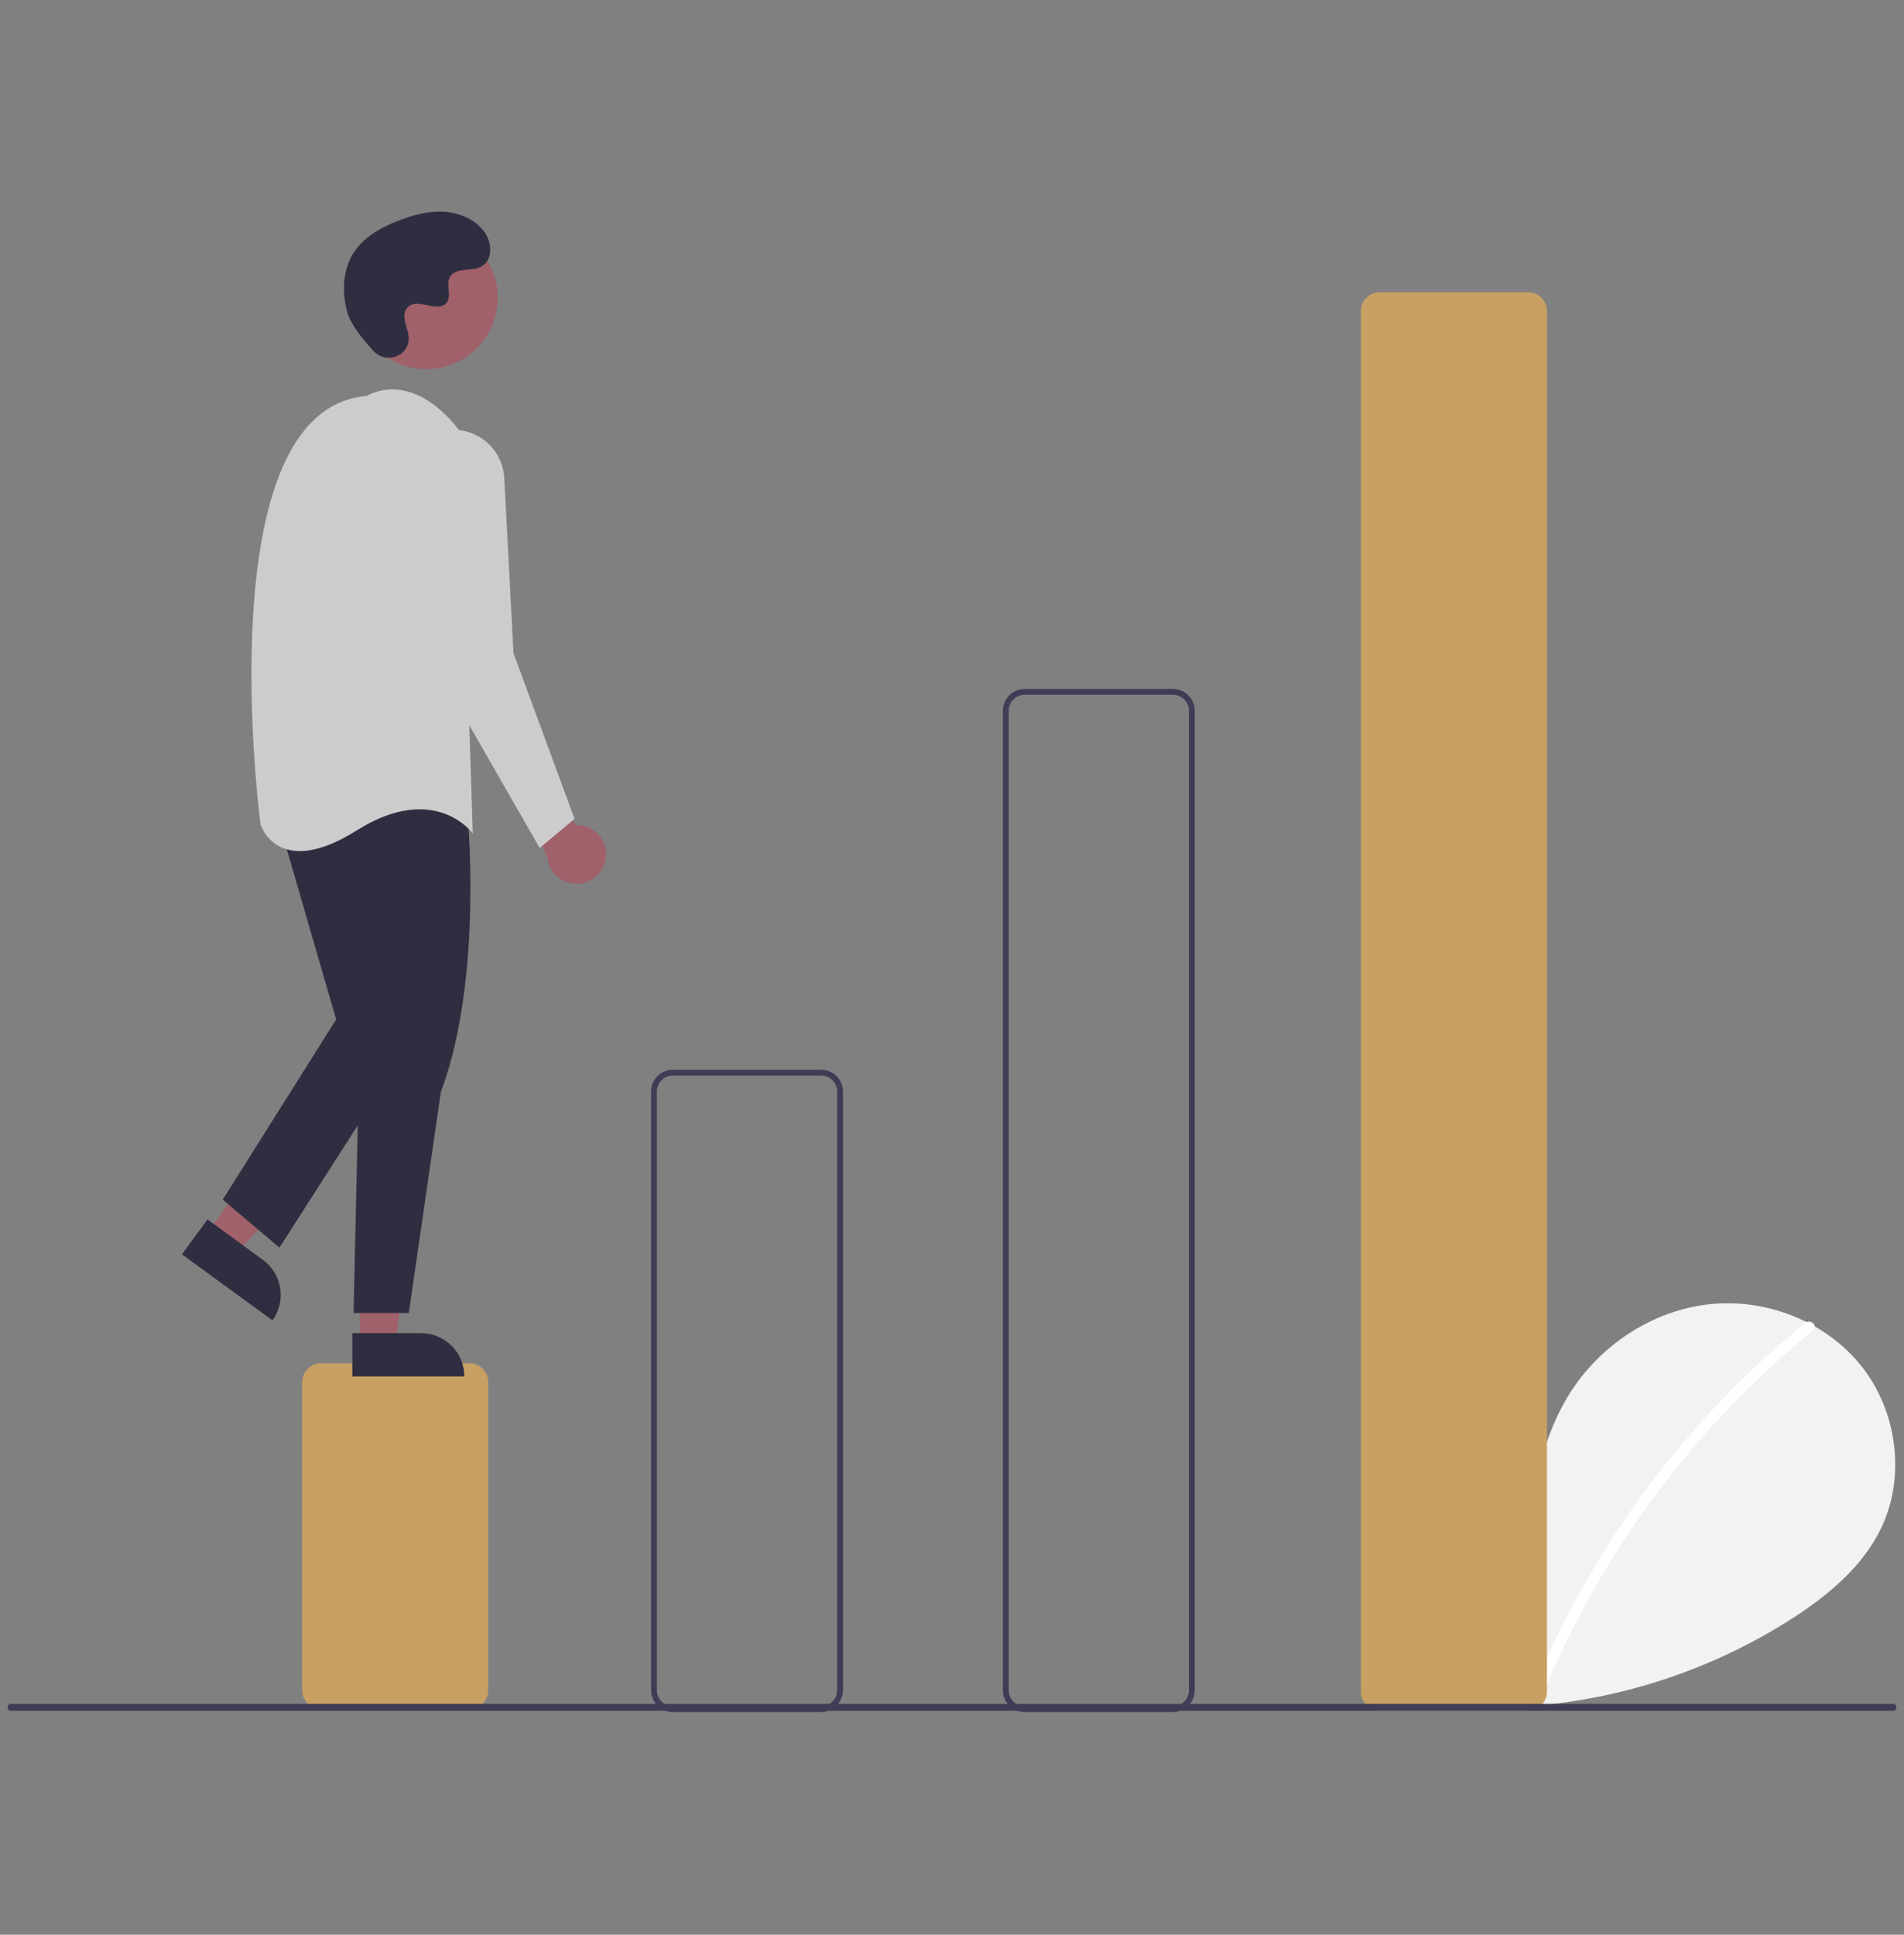<svg width="126" height="128" viewBox="0 0 126 128" fill="none" xmlns="http://www.w3.org/2000/svg">
<rect x="0" y="0" width="126" height="128" fill="#808080" stroke="none"/>
<g clip-path="url(#clip0_64_2231)">
<path d="M93.746 112.073C92.015 110.612 90.964 108.303 91.24 106.056C91.516 103.809 93.223 101.744 95.437 101.267C97.651 100.789 100.175 102.11 100.848 104.272C101.218 100.104 101.645 95.762 103.862 92.213C105.869 88.999 109.347 86.699 113.115 86.288C116.884 85.876 120.852 87.43 123.202 90.403C125.552 93.376 126.128 97.697 124.481 101.11C123.269 103.624 121.035 105.495 118.694 107.017C111.13 111.895 102.059 113.878 93.148 112.603" fill="#F2F2F2"/>
<path d="M119.476 87.517C116.366 90.049 113.513 92.879 110.959 95.969C106.961 100.788 103.726 106.191 101.366 111.989C101.194 112.412 101.881 112.597 102.052 112.178C105.913 102.754 112.076 94.448 119.978 88.02C120.333 87.731 119.828 87.231 119.476 87.517Z" fill="white"/>
<path d="M31.06 113.073H21.248C20.916 113.072 20.598 112.941 20.364 112.706C20.129 112.472 19.997 112.154 19.997 111.823V91.44C19.997 91.109 20.129 90.791 20.364 90.557C20.598 90.323 20.916 90.191 21.248 90.19H31.06C31.392 90.191 31.71 90.323 31.944 90.557C32.179 90.791 32.311 91.109 32.311 91.44V111.823C32.311 112.154 32.179 112.472 31.944 112.706C31.71 112.941 31.392 113.072 31.06 113.073Z" fill="#C9A063"/>
<path d="M54.342 113.266H44.529C44.146 113.266 43.78 113.114 43.509 112.843C43.239 112.573 43.086 112.206 43.086 111.824V72.213C43.086 71.83 43.239 71.464 43.509 71.193C43.78 70.923 44.146 70.771 44.529 70.77H54.342C54.724 70.771 55.091 70.923 55.361 71.193C55.632 71.464 55.784 71.83 55.785 72.213V111.824C55.784 112.206 55.632 112.573 55.361 112.843C55.091 113.114 54.724 113.266 54.342 113.266ZM44.529 71.155C44.248 71.155 43.979 71.267 43.781 71.465C43.583 71.663 43.471 71.932 43.471 72.213V111.824C43.471 112.104 43.583 112.373 43.781 112.572C43.979 112.77 44.248 112.881 44.529 112.882H54.342C54.622 112.881 54.891 112.77 55.09 112.572C55.288 112.373 55.4 112.104 55.4 111.824V72.213C55.4 71.932 55.288 71.663 55.09 71.465C54.891 71.267 54.622 71.155 54.342 71.155H44.529Z" fill="#3F3D56"/>
<path d="M77.623 113.266H67.81C67.428 113.265 67.061 113.113 66.79 112.843C66.52 112.572 66.368 112.206 66.367 111.823V47.022C66.368 46.64 66.52 46.273 66.79 46.003C67.061 45.733 67.428 45.581 67.81 45.58H77.623C78.005 45.581 78.372 45.733 78.643 46.003C78.913 46.273 79.066 46.64 79.066 47.022V111.823C79.066 112.206 78.913 112.572 78.643 112.843C78.372 113.113 78.005 113.265 77.623 113.266ZM67.81 45.965C67.53 45.965 67.261 46.077 67.062 46.275C66.864 46.473 66.752 46.742 66.752 47.022V111.823C66.752 112.104 66.864 112.373 67.062 112.571C67.261 112.769 67.53 112.881 67.81 112.881H77.623C77.903 112.881 78.172 112.769 78.371 112.571C78.569 112.373 78.681 112.104 78.681 111.823V47.022C78.681 46.742 78.569 46.473 78.371 46.275C78.172 46.077 77.903 45.965 77.623 45.965H67.81Z" fill="#3F3D56"/>
<path d="M101.121 113.169H91.308C90.977 113.168 90.659 113.037 90.424 112.802C90.19 112.568 90.058 112.25 90.058 111.919V20.582C90.058 20.25 90.19 19.933 90.424 19.698C90.659 19.464 90.977 19.332 91.308 19.332H101.121C101.452 19.332 101.77 19.464 102.005 19.698C102.239 19.933 102.371 20.25 102.372 20.582V111.919C102.371 112.25 102.239 112.568 102.005 112.802C101.77 113.037 101.452 113.168 101.121 113.169Z" fill="#C9A063"/>
<path d="M40.092 56.757C40.128 56.477 40.102 56.192 40.015 55.923C39.929 55.654 39.784 55.407 39.592 55.2C39.4 54.992 39.164 54.83 38.902 54.723C38.64 54.617 38.358 54.569 38.076 54.583L34.655 48.312L33.886 51.005L36.229 56.751C36.284 57.224 36.511 57.66 36.867 57.977C37.222 58.293 37.682 58.468 38.158 58.469C38.634 58.47 39.094 58.296 39.451 57.981C39.807 57.665 40.036 57.23 40.092 56.757Z" fill="#A0616A"/>
<path d="M13.74 81.514L15.645 82.904L21.917 76.221L19.105 74.17L13.74 81.514Z" fill="#A0616A"/>
<path d="M18.028 87.353L12.041 82.985L13.73 80.673L17.404 83.354C18.017 83.801 18.428 84.474 18.545 85.224C18.662 85.974 18.476 86.74 18.028 87.353Z" fill="#2F2E41"/>
<path d="M23.819 88.873L26.178 88.873L27.3 79.78L23.818 79.781L23.819 88.873Z" fill="#A0616A"/>
<path d="M30.727 91.061L23.314 91.061L23.314 88.198L27.863 88.198C28.623 88.198 29.351 88.5 29.889 89.036C30.426 89.573 30.727 90.301 30.727 91.061Z" fill="#2F2E41"/>
<path d="M30.903 53.407C30.903 53.407 32.058 64.56 29.172 72.251L27.055 86.865H23.399L23.784 69.559L22.438 54.176C22.438 54.176 25.131 47.254 30.903 53.407Z" fill="#2F2E41"/>
<path d="M18.397 54.177L22.245 67.445L14.741 79.367L18.493 82.54L27.055 69.176L24.554 52.831L18.397 54.177Z" fill="#2F2E41"/>
<path d="M28.21 24.424C30.82 24.424 32.936 22.31 32.936 19.701C32.936 17.093 30.82 14.979 28.21 14.979C25.6 14.979 23.484 17.093 23.484 19.701C23.484 22.31 25.6 24.424 28.21 24.424Z" fill="#A0616A"/>
<path d="M24.265 26.2C24.265 26.2 27.151 24.277 30.422 28.507L31.288 55.139C31.288 55.139 28.787 51.678 23.592 54.947C18.397 58.216 17.242 54.562 17.242 54.562C17.242 54.562 13.587 27.065 24.265 26.2Z" fill="#CCCCCC"/>
<path d="M30.19 28.439C31.02 28.484 31.804 28.834 32.391 29.422C32.979 30.01 33.328 30.794 33.371 31.624L33.982 43.217L38.023 54.177L35.714 56.1L28.21 43.024L26.674 32.277C26.603 31.784 26.643 31.282 26.79 30.807C26.937 30.331 27.188 29.894 27.524 29.527C27.86 29.16 28.274 28.872 28.735 28.684C29.195 28.496 29.692 28.413 30.19 28.439Z" fill="#CCCCCC"/>
<path d="M24.738 23.244C25.511 24.067 26.945 23.625 27.046 22.502C27.054 22.415 27.053 22.327 27.044 22.24C26.992 21.742 26.705 21.29 26.773 20.765C26.789 20.634 26.838 20.509 26.915 20.403C27.531 19.579 28.976 20.771 29.557 20.025C29.913 19.568 29.494 18.848 29.768 18.337C30.129 17.662 31.197 17.995 31.868 17.625C32.613 17.214 32.569 16.071 32.078 15.376C31.479 14.527 30.43 14.075 29.393 14.009C28.357 13.944 27.327 14.224 26.359 14.601C25.26 15.029 24.17 15.621 23.493 16.587C22.67 17.762 22.591 19.342 23.002 20.716C23.253 21.552 24.107 22.573 24.738 23.244Z" fill="#2F2E41"/>
<path d="M125.271 113.183H0.728C0.668 113.182 0.61 113.158 0.567 113.115C0.524 113.072 0.5 113.014 0.5 112.954C0.5 112.893 0.524 112.835 0.567 112.792C0.61 112.749 0.668 112.725 0.728 112.725H125.271C125.332 112.725 125.39 112.749 125.433 112.792C125.475 112.835 125.5 112.893 125.5 112.954C125.5 113.014 125.475 113.072 125.433 113.115C125.39 113.158 125.332 113.182 125.271 113.183Z" fill="#3F3D56"/>
</g>
<defs>
<clipPath id="clip0_64_2231">
<rect width="125" height="127.266" fill="white" transform="translate(0.5)"/>
</clipPath>
</defs>
</svg>
